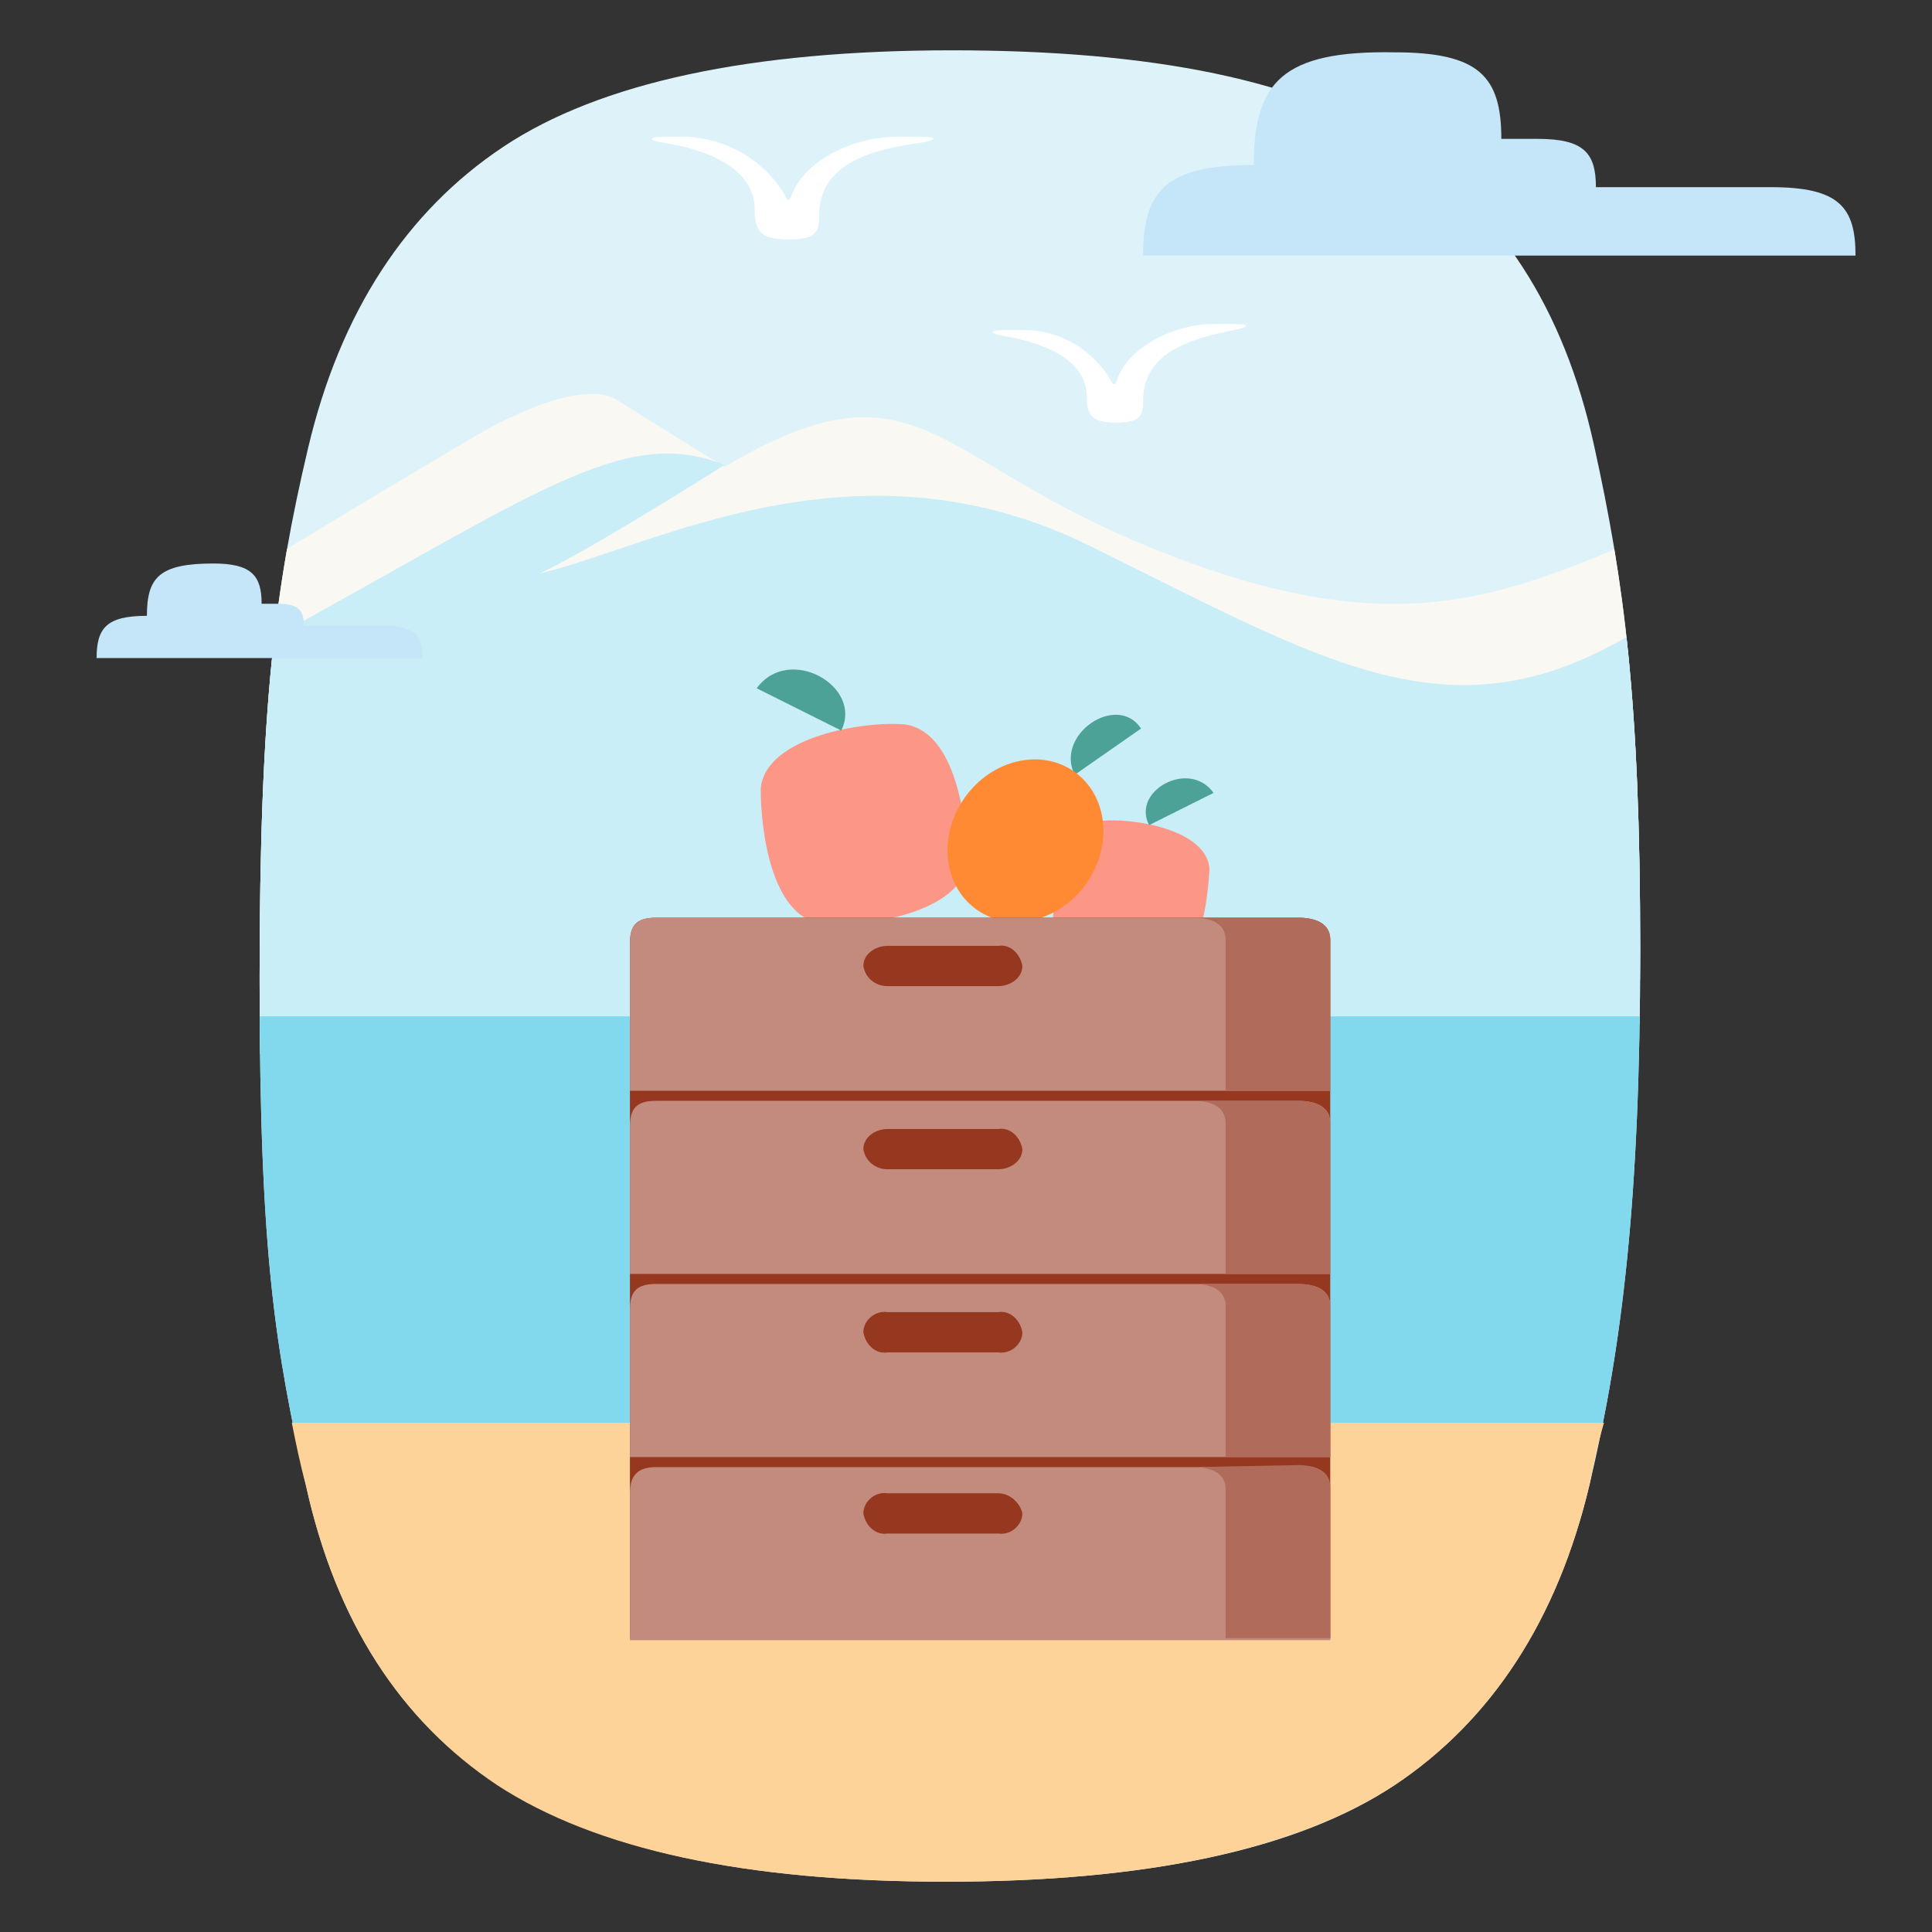<?xml version="1.0" encoding="utf-8"?>
<!-- Generator: Adobe Illustrator 27.9.4, SVG Export Plug-In . SVG Version: 9.03 Build 54784)  -->
<svg version="1.1" id="Layer_1" xmlns="http://www.w3.org/2000/svg" xmlns:xlink="http://www.w3.org/1999/xlink" x="0px" y="0px"
	 viewBox="0 0 96 96" style="enable-background:new 0 0 96 96;" xml:space="preserve">
<rect x="0" y="0" width="96" height="96" fill="#333333" stroke="none"/>
<style type="text/css">
	.st0{fill:#DEF3F9;}
	.st1{fill:#FFFFFF;}
	.st2{fill:#FDD399;}
	.st3{clip-path:url(#SVGID_00000179630377601457992290000011036110398360498058_);}
	.st4{fill:#F9F8F3;}
	.st5{fill:#C9EEF7;}
	.st6{fill:#82D8EC;}
	.st7{fill:#C5E5F8;}
	.st8{fill:#FC9788;}
	.st9{fill:#4DA298;}
	.st10{fill:#FF8A33;}
	.st11{fill:#96371F;}
	.st12{fill:#C28B7D;}
	.st13{fill:#B16B5A;}
</style>
<g>
	<path class="st0" d="M81.5,47.2c0-12.4-0.8-18.3-2.3-25.1s-4.7-11.7-9.6-14.9S57.3,2.5,47.3,2.5S29.8,4.1,25,7.3s-8.1,8.2-9.7,15
		s-2.4,12.6-2.4,26.4s0.8,18.3,2.3,25.1s4.7,11.7,9.6,14.9S37,93.5,47,93.5s17.5-1.6,22.3-4.8s8.1-8.2,9.7-15S81.5,59.6,81.5,47.2z"
		/>
	<path class="st1" d="M40.7,10.7c0,0.8-0.1,1.2-1.5,1.2s-1.7-0.4-1.7-1.5c0-2.1-2.5-3-4.5-3.3c-1.1-0.2-0.5-0.3,0-0.3h1.1
		C36.2,6.9,38,8,39,9.7c0.1,0.3,0.2,0.3,0.3,0.1c0.6-1.8,3.1-3,5.2-3h1.2c1.1,0,0.7,0.2,0,0.3C43.6,7.4,40.7,8,40.7,10.7"/>
	<path class="st1" d="M56.8,19.9c0,0.7-0.1,1.1-1.3,1.1S54,20.7,54,19.7c0-1.9-2.3-2.7-4.1-3c-1-0.2-0.5-0.3,0-0.3h1
		c1.8,0,3.4,1,4.3,2.5c0.1,0.2,0.2,0.3,0.3,0c0.5-1.6,2.8-2.8,4.8-2.8h1c1,0,0.6,0.2,0,0.3C59.4,16.8,56.8,17.4,56.8,19.9"/>
	<path class="st2" d="M24.7,88.7c4.9,3.2,12.3,4.8,22.3,4.8s17.4-1.6,22.3-4.8c4.8-3.2,8.1-8.2,9.7-15c0.2-1,0.4-2,0.7-3H14.5
		c0.2,1,0.4,2,0.7,3.1C16.7,80.6,19.9,85.5,24.7,88.7z"/>
	<g>
		<g>
			<defs>
				<path id="SVGID_1_" d="M81.5,47.2c0-12.4-0.8-18.3-2.3-25.1c-1.5-6.7-4.7-11.7-9.6-14.9C64.8,4,57.3,2.4,47.3,2.4
					S29.8,4.1,25,7.3c-4.8,3.2-8.1,8.2-9.7,15c-1.6,6.8-2.4,12.6-2.4,26.4c0,13.8,0.8,18.3,2.3,25.1c1.5,6.7,4.7,11.7,9.6,14.9
					S37,93.5,47,93.5s17.5-1.6,22.3-4.8s8.1-8.2,9.7-15S81.5,59.6,81.5,47.2z"/>
			</defs>
			<clipPath id="SVGID_00000181079118547688938870000018042256454283444913_">
				<use xlink:href="#SVGID_1_"  style="overflow:visible;"/>
			</clipPath>
			<g style="clip-path:url(#SVGID_00000181079118547688938870000018042256454283444913_);">
				<g>
					<path class="st4" d="M30.7,19.9c1.9,1.2,5.3,3.3,5.3,3.3c9.3-5.5,10.2-0.7,20.2,3.6c12.8,5.5,18.3,2.9,25.7-0.2L82,48.7
						l-70.9-0.2l0.2-19.4c0,0,3.8-2.4,12.6-7.6C26.4,20.1,29.3,19,30.7,19.9z"/>
					<path class="st5" d="M36,23.1c0,0-6.6,4.2-9.2,5.4c5.6-1.3,15.7-7.1,27.3-1.4c13,6.4,19.2,10.6,29.9,2.4l-2,21.4l-70,1.5
						c0,0,0.6-20.2,1-20.4C26.7,24.5,31,21.1,36,23.1z"/>
					<polygon class="st6" points="81.8,50.5 12.4,50.5 13.8,70.7 80.5,70.7 					"/>
				</g>
			</g>
		</g>
	</g>
</g>
<path class="st7" d="M62.3,8.2c-4.4,0-5.5,1.3-5.5,4.5h35.4c0-2.4-0.8-3.4-4.2-3.4h-8.7c0-1.7-0.6-2.4-2.9-2.4h-1.8
	c0-3.1-1.1-4.3-5.3-4.3C63.7,2.5,62.3,4.1,62.3,8.2L62.3,8.2z"/>
<g>
	<path class="st8" d="M60.1,43.2c-0.1,1.5-0.4,4.8-2.3,5.1c-1.6,0.2-5.4-0.4-5.5-2.4c0.1-1.5,0.4-4.8,2.3-5.1
		C56.2,40.6,60,41.2,60.1,43.2"/>
	<path class="st9" d="M57.1,41c-0.9-1.7,2-3.3,3.2-1.6L57.1,41"/>
</g>
<g>
	<path class="st8" d="M37.8,39.2C38,36.6,43,35.8,45,36c2.5,0.4,3,4.7,3.1,6.7c-0.2,2.7-5.2,3.4-7.3,3.2
		C38.3,45.5,37.8,41.2,37.8,39.2"/>
	<path class="st9" d="M41.8,36.3l-4.2-2.1C39.2,32,42.9,34.1,41.8,36.3"/>
</g>
<g>
	<path class="st9" d="M56.7,36.2l-3.3,2.3C52.4,36.5,55.5,34.4,56.7,36.2"/>
	<ellipse transform="matrix(0.579 -0.815 0.815 0.579 -12.641 59.135)" class="st10" cx="51" cy="41.8" rx="4.2" ry="3.7"/>
</g>
<g>
	<path class="st11" d="M66.1,46.7c0-0.8-0.7-1.1-1.6-1.1H32.6c-1,0-1.3,0.4-1.3,1.3v34.5h34.8V46.7z"/>
	<g>
		<path class="st12" d="M66.1,74c0-0.8-0.7-1.1-1.6-1.1H32.6c-0.9,0-1.3,0.4-1.3,1.3v7.3h34.8C66.1,81.5,66.1,74,66.1,74z"/>
		<path class="st13" d="M64.5,72.8c0.9,0,1.6,0.3,1.6,1.1v7.5h-5.2V74c0-0.8-0.7-1.1-1.6-1.1L64.5,72.8z"/>
	</g>
	<path class="st11" d="M50.8,75.2c0,0.6-0.6,1.1-1.2,1h-5.5c-0.6,0.1-1.1-0.4-1.2-1l0,0c0-0.6,0.6-1.1,1.2-1h5.5
		C50.2,74.2,50.7,74.7,50.8,75.2L50.8,75.2z"/>
	<g>
		<path class="st12" d="M66.1,64.9c0-0.8-0.7-1.1-1.6-1.1H32.6c-1,0-1.3,0.4-1.3,1.3v7.3h34.8V64.9z"/>
		<path class="st13" d="M64.5,63.8c0.9,0,1.6,0.3,1.6,1.1v7.5h-5.2v-7.5c0-0.8-0.7-1.1-1.6-1.1C59.3,63.8,64.5,63.8,64.5,63.8z"/>
	</g>
	<path class="st11" d="M50.8,66.2c0,0.6-0.6,1.1-1.2,1h-5.5c-0.6,0.1-1.1-0.4-1.2-1l0,0c0-0.6,0.6-1.1,1.2-1h5.5
		C50.2,65.1,50.7,65.6,50.8,66.2L50.8,66.2z"/>
	<g>
		<path class="st12" d="M66.1,55.8c0-0.8-0.7-1.1-1.6-1.1H32.6c-1,0-1.3,0.4-1.3,1.3v7.3h34.8V55.8z"/>
		<path class="st13" d="M64.5,54.7c0.9,0,1.6,0.3,1.6,1.1v7.5h-5.2v-7.5c0-0.8-0.7-1.1-1.6-1.1H64.5z"/>
	</g>
	<path class="st11" d="M50.8,57.1c0,0.6-0.6,1-1.2,1h-5.5c-0.6,0-1.1-0.4-1.2-1l0,0c0-0.6,0.6-1,1.2-1h5.5
		C50.2,56,50.7,56.5,50.8,57.1L50.8,57.1z"/>
	<g>
		<path class="st12" d="M66.1,46.7c0-0.8-0.7-1.1-1.6-1.1H32.6c-1,0-1.3,0.4-1.3,1.3v7.3h34.8V46.7z"/>
		<path class="st13" d="M64.5,45.6c0.9,0,1.6,0.3,1.6,1.1v7.5h-5.2v-7.5c0-0.8-0.7-1.1-1.6-1.1H64.5z"/>
	</g>
	<path class="st11" d="M50.8,48c0,0.6-0.6,1-1.2,1h-5.5c-0.6,0-1.1-0.4-1.2-1l0,0c0-0.6,0.6-1,1.2-1h5.5
		C50.2,46.9,50.7,47.4,50.8,48L50.8,48z"/>
</g>
<path class="st7" d="M7.3,30.6c-2,0-2.5,0.6-2.5,2.1H21c0-1.1-0.4-1.6-1.9-1.6h-4c0-0.8-0.3-1.1-1.3-1.1h-0.8c0-1.4-0.5-2-2.4-2
	C7.9,28,7.3,28.7,7.3,30.6L7.3,30.6z"/>
</svg>
